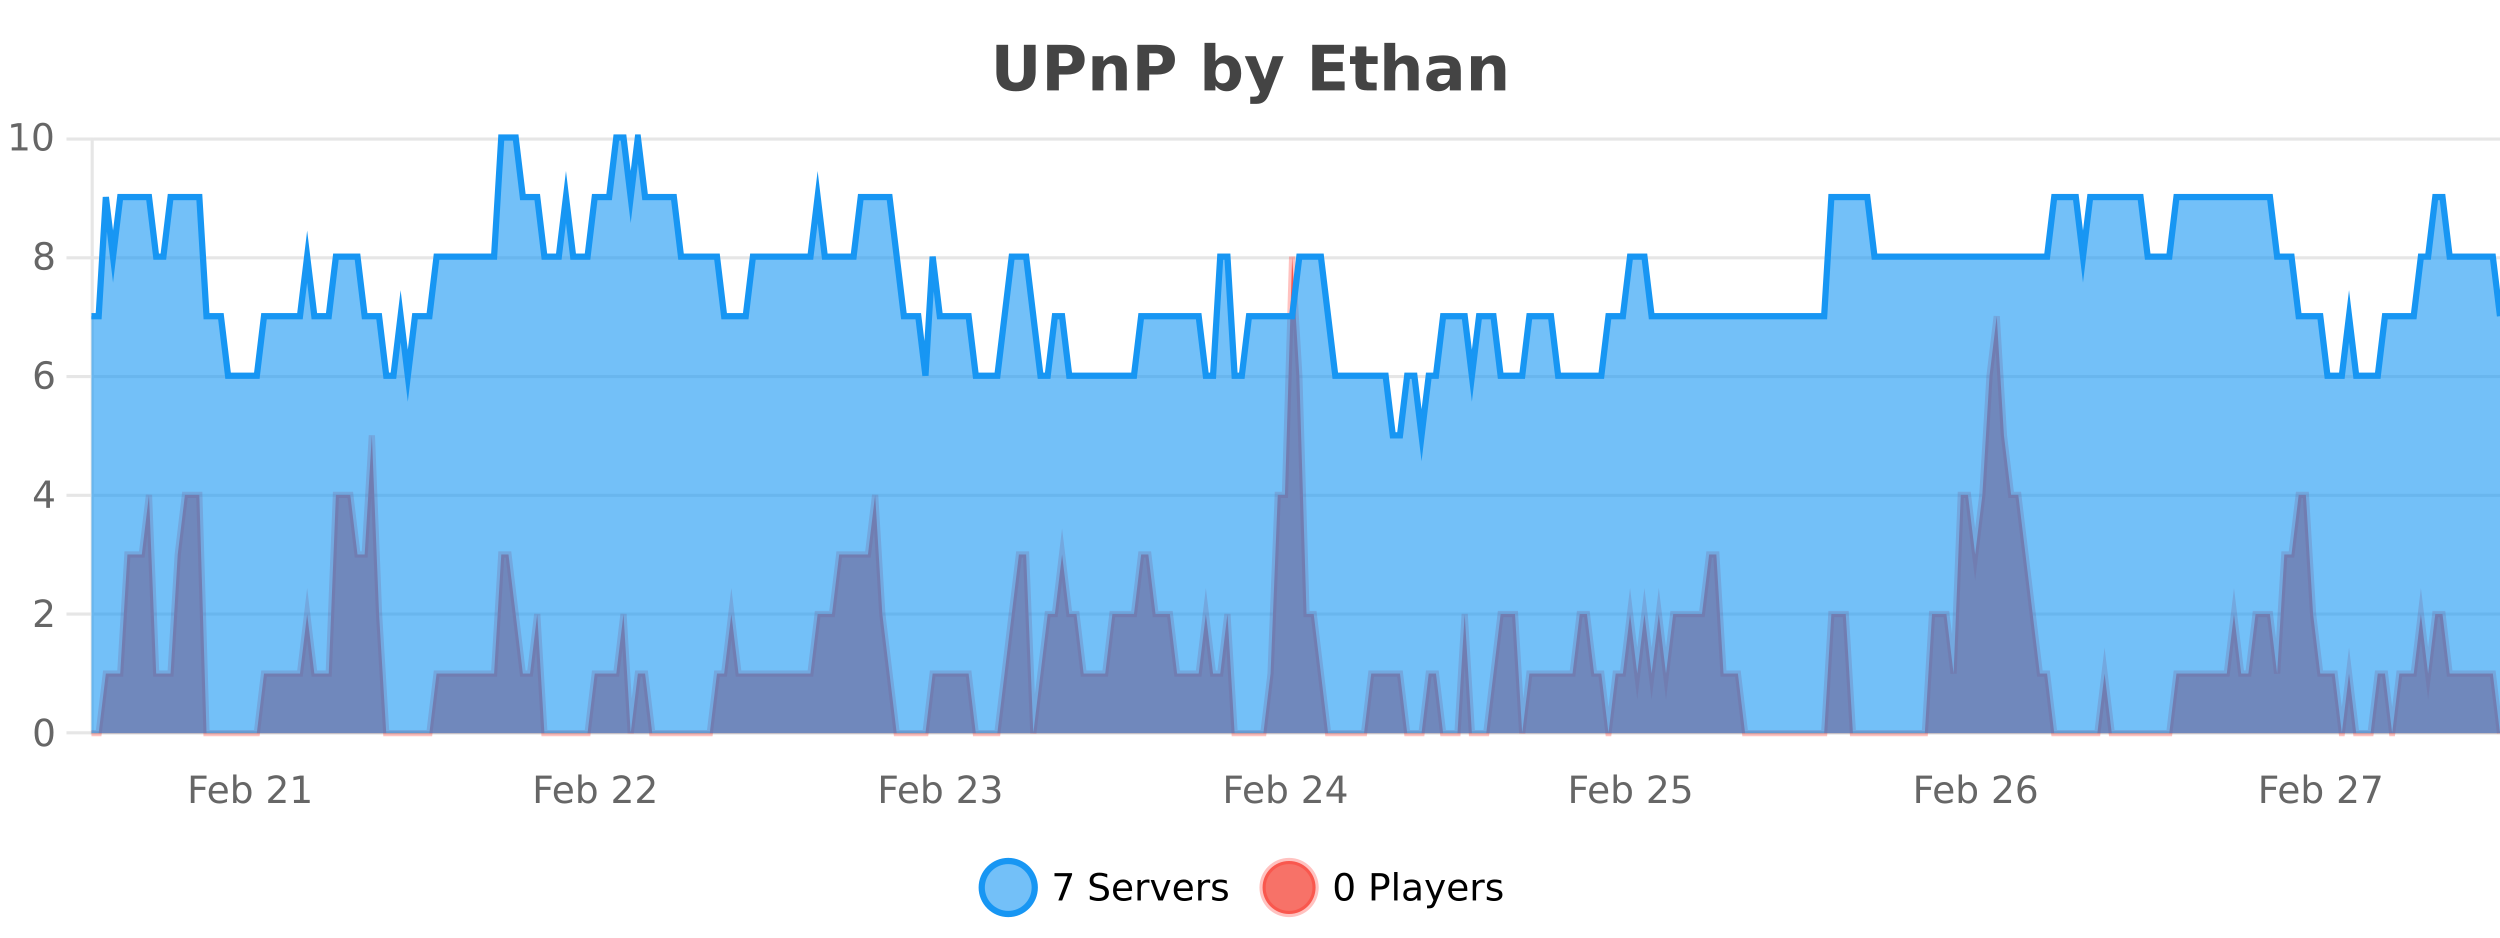 <?xml version="1.0" encoding="UTF-8"?>
<svg xmlns="http://www.w3.org/2000/svg" xmlns:xlink="http://www.w3.org/1999/xlink" width="800pt" height="300pt" viewBox="0 0 800 300" version="1.1">
<defs>
<clipPath id="clip1">
  <path d="M 285 263 L 360 263 L 360 300 L 285 300 Z M 285 263 "/>
</clipPath>
<clipPath id="clip2">
  <path d="M 375 263 L 450 263 L 450 300 L 375 300 Z M 375 263 "/>
</clipPath>
<clipPath id="clip3">
  <path d="M 29.27 82 L 800 82 L 800 234.602 L 29.27 234.602 Z M 29.27 82 "/>
</clipPath>
<clipPath id="clip4">
  <path d="M 28.27 53 L 800 53 L 800 235.602 L 28.27 235.602 Z M 28.27 53 "/>
</clipPath>
<clipPath id="clip5">
  <path d="M 29.27 44 L 800 44 L 800 234.602 L 29.27 234.602 Z M 29.27 44 "/>
</clipPath>
<clipPath id="clip6">
  <path d="M 28.27 43 L 800 43 L 800 168 L 28.27 168 Z M 28.27 43 "/>
</clipPath>
</defs>
<g id="surface657746">
<rect x="0" y="0" width="800" height="300" style="fill:rgb(100%,100%,100%);fill-opacity:1;stroke:none;"/>
<path style="fill:none;stroke-width:1;stroke-linecap:butt;stroke-linejoin:miter;stroke:rgb(0%,0%,0%);stroke-opacity:0.098;stroke-miterlimit:10;" d="M 30 234.5 L 800 234.5 "/>
<path style="fill:none;stroke-width:1;stroke-linecap:butt;stroke-linejoin:miter;stroke:rgb(0%,0%,0%);stroke-opacity:0.098;stroke-miterlimit:10;" d="M 21.27 234.5 L 29 234.5 "/>
<path style="fill:none;stroke-width:1;stroke-linecap:butt;stroke-linejoin:miter;stroke:rgb(0%,0%,0%);stroke-opacity:0.098;stroke-miterlimit:10;" d="M 30 196.5 L 800 196.5 "/>
<path style="fill:none;stroke-width:1;stroke-linecap:butt;stroke-linejoin:miter;stroke:rgb(0%,0%,0%);stroke-opacity:0.098;stroke-miterlimit:10;" d="M 21.27 196.5 L 29 196.5 "/>
<path style="fill:none;stroke-width:1;stroke-linecap:butt;stroke-linejoin:miter;stroke:rgb(0%,0%,0%);stroke-opacity:0.098;stroke-miterlimit:10;" d="M 30 158.5 L 800 158.5 "/>
<path style="fill:none;stroke-width:1;stroke-linecap:butt;stroke-linejoin:miter;stroke:rgb(0%,0%,0%);stroke-opacity:0.098;stroke-miterlimit:10;" d="M 21.27 158.5 L 29 158.5 "/>
<path style="fill:none;stroke-width:1;stroke-linecap:butt;stroke-linejoin:miter;stroke:rgb(0%,0%,0%);stroke-opacity:0.098;stroke-miterlimit:10;" d="M 30 120.5 L 800 120.5 "/>
<path style="fill:none;stroke-width:1;stroke-linecap:butt;stroke-linejoin:miter;stroke:rgb(0%,0%,0%);stroke-opacity:0.098;stroke-miterlimit:10;" d="M 21.27 120.5 L 29 120.5 "/>
<path style="fill:none;stroke-width:1;stroke-linecap:butt;stroke-linejoin:miter;stroke:rgb(0%,0%,0%);stroke-opacity:0.098;stroke-miterlimit:10;" d="M 30 82.5 L 800 82.5 "/>
<path style="fill:none;stroke-width:1;stroke-linecap:butt;stroke-linejoin:miter;stroke:rgb(0%,0%,0%);stroke-opacity:0.098;stroke-miterlimit:10;" d="M 21.27 82.5 L 29 82.5 "/>
<path style="fill:none;stroke-width:1;stroke-linecap:butt;stroke-linejoin:miter;stroke:rgb(0%,0%,0%);stroke-opacity:0.098;stroke-miterlimit:10;" d="M 30 44.5 L 800 44.5 "/>
<path style="fill:none;stroke-width:1;stroke-linecap:butt;stroke-linejoin:miter;stroke:rgb(0%,0%,0%);stroke-opacity:0.098;stroke-miterlimit:10;" d="M 21.27 44.5 L 29 44.5 "/>
<path style=" stroke:none;fill-rule:nonzero;fill:rgb(9.02%,58.824%,95.294%);fill-opacity:0.6;" d="M 331.121 284 C 331.121 288.688 327.324 292.484 322.637 292.484 C 317.953 292.484 314.152 288.688 314.152 284 C 314.152 279.312 317.953 275.516 322.637 275.516 C 327.324 275.516 331.121 279.312 331.121 284 Z M 331.121 284 "/>
<g clip-path="url(#clip1)" clip-rule="nonzero">
<path style="fill:none;stroke-width:2;stroke-linecap:butt;stroke-linejoin:miter;stroke:rgb(9.02%,58.824%,95.294%);stroke-opacity:1;stroke-miterlimit:10;" d="M 331.121 284 C 331.121 288.688 327.324 292.484 322.637 292.484 C 317.953 292.484 314.152 288.688 314.152 284 C 314.152 279.312 317.953 275.516 322.637 275.516 C 327.324 275.516 331.121 279.312 331.121 284 Z M 331.121 284 "/>
</g>
<path style=" stroke:none;fill-rule:nonzero;fill:rgb(0%,0%,0%);fill-opacity:1;" d="M 337.438 279.406 L 343.062 279.406 L 343.062 279.906 L 339.891 288.156 L 338.656 288.156 L 341.641 280.406 L 337.438 280.406 Z M 354.32 279.688 L 354.32 280.844 C 353.871 280.637 353.445 280.48 353.039 280.375 C 352.641 280.262 352.262 280.203 351.898 280.203 C 351.25 280.203 350.75 280.328 350.398 280.578 C 350.055 280.828 349.883 281.188 349.883 281.656 C 349.883 282.043 349.996 282.336 350.227 282.531 C 350.453 282.73 350.898 282.887 351.555 283 L 352.258 283.156 C 353.141 283.324 353.793 283.621 354.211 284.047 C 354.637 284.465 354.852 285.027 354.852 285.734 C 354.852 286.59 354.562 287.234 353.992 287.672 C 353.43 288.109 352.594 288.328 351.492 288.328 C 351.086 288.328 350.648 288.281 350.18 288.188 C 349.711 288.094 349.227 287.953 348.727 287.766 L 348.727 286.547 C 349.203 286.82 349.672 287.023 350.133 287.156 C 350.602 287.293 351.055 287.359 351.492 287.359 C 352.168 287.359 352.688 287.23 353.055 286.969 C 353.43 286.699 353.617 286.32 353.617 285.828 C 353.617 285.402 353.48 285.07 353.211 284.828 C 352.949 284.578 352.516 284.398 351.914 284.281 L 351.195 284.141 C 350.309 283.965 349.668 283.688 349.273 283.312 C 348.887 282.938 348.695 282.418 348.695 281.75 C 348.695 280.969 348.965 280.359 349.508 279.922 C 350.047 279.477 350.797 279.25 351.758 279.25 C 352.172 279.25 352.59 279.289 353.008 279.359 C 353.434 279.434 353.871 279.543 354.32 279.688 Z M 362.266 284.609 L 362.266 285.125 L 357.297 285.125 C 357.348 285.875 357.57 286.445 357.969 286.828 C 358.375 287.215 358.93 287.406 359.641 287.406 C 360.055 287.406 360.457 287.359 360.844 287.266 C 361.238 287.164 361.629 287.008 362.016 286.797 L 362.016 287.828 C 361.617 287.984 361.219 288.105 360.812 288.188 C 360.406 288.281 359.992 288.328 359.578 288.328 C 358.535 288.328 357.707 288.027 357.094 287.422 C 356.477 286.809 356.172 285.98 356.172 284.938 C 356.172 283.867 356.461 283.016 357.047 282.391 C 357.629 281.758 358.41 281.438 359.391 281.438 C 360.273 281.438 360.973 281.727 361.484 282.297 C 362.004 282.859 362.266 283.633 362.266 284.609 Z M 361.188 284.281 C 361.176 283.699 361.008 283.23 360.688 282.875 C 360.363 282.523 359.938 282.344 359.406 282.344 C 358.801 282.344 358.316 282.516 357.953 282.859 C 357.598 283.203 357.395 283.684 357.344 284.297 Z M 367.836 282.594 C 367.711 282.531 367.574 282.484 367.43 282.453 C 367.293 282.414 367.137 282.391 366.961 282.391 C 366.355 282.391 365.887 282.59 365.555 282.984 C 365.23 283.383 365.07 283.953 365.07 284.703 L 365.07 288.156 L 363.992 288.156 L 363.992 281.594 L 365.07 281.594 L 365.07 282.609 C 365.297 282.215 365.594 281.922 365.961 281.734 C 366.324 281.539 366.766 281.438 367.289 281.438 C 367.359 281.438 367.438 281.445 367.523 281.453 C 367.617 281.465 367.715 281.48 367.82 281.5 Z M 368.195 281.594 L 369.336 281.594 L 371.383 287.094 L 373.445 281.594 L 374.586 281.594 L 372.117 288.156 L 370.648 288.156 Z M 381.688 284.609 L 381.688 285.125 L 376.719 285.125 C 376.77 285.875 376.992 286.445 377.391 286.828 C 377.797 287.215 378.352 287.406 379.062 287.406 C 379.477 287.406 379.879 287.359 380.266 287.266 C 380.66 287.164 381.051 287.008 381.438 286.797 L 381.438 287.828 C 381.039 287.984 380.641 288.105 380.234 288.188 C 379.828 288.281 379.414 288.328 379 288.328 C 377.957 288.328 377.129 288.027 376.516 287.422 C 375.898 286.809 375.594 285.98 375.594 284.938 C 375.594 283.867 375.883 283.016 376.469 282.391 C 377.051 281.758 377.832 281.438 378.812 281.438 C 379.695 281.438 380.395 281.727 380.906 282.297 C 381.426 282.859 381.688 283.633 381.688 284.609 Z M 380.609 284.281 C 380.598 283.699 380.43 283.23 380.109 282.875 C 379.785 282.523 379.359 282.344 378.828 282.344 C 378.223 282.344 377.738 282.516 377.375 282.859 C 377.02 283.203 376.816 283.684 376.766 284.297 Z M 387.258 282.594 C 387.133 282.531 386.996 282.484 386.852 282.453 C 386.715 282.414 386.559 282.391 386.383 282.391 C 385.777 282.391 385.309 282.59 384.977 282.984 C 384.652 283.383 384.492 283.953 384.492 284.703 L 384.492 288.156 L 383.414 288.156 L 383.414 281.594 L 384.492 281.594 L 384.492 282.609 C 384.719 282.215 385.016 281.922 385.383 281.734 C 385.746 281.539 386.188 281.438 386.711 281.438 C 386.781 281.438 386.859 281.445 386.945 281.453 C 387.039 281.465 387.137 281.48 387.242 281.5 Z M 392.562 281.781 L 392.562 282.812 C 392.258 282.656 391.941 282.543 391.609 282.469 C 391.285 282.387 390.945 282.344 390.594 282.344 C 390.062 282.344 389.66 282.43 389.391 282.594 C 389.117 282.75 388.984 282.996 388.984 283.328 C 388.984 283.578 389.078 283.777 389.266 283.922 C 389.461 284.059 389.852 284.188 390.438 284.312 L 390.797 284.406 C 391.566 284.562 392.113 284.793 392.438 285.094 C 392.758 285.398 392.922 285.812 392.922 286.344 C 392.922 286.961 392.676 287.445 392.188 287.797 C 391.707 288.152 391.047 288.328 390.203 288.328 C 389.848 288.328 389.477 288.289 389.094 288.219 C 388.719 288.156 388.32 288.059 387.906 287.922 L 387.906 286.797 C 388.301 287.008 388.691 287.164 389.078 287.266 C 389.461 287.371 389.848 287.422 390.234 287.422 C 390.734 287.422 391.117 287.34 391.391 287.172 C 391.672 286.996 391.812 286.746 391.812 286.422 C 391.812 286.133 391.711 285.906 391.516 285.75 C 391.316 285.594 390.883 285.445 390.219 285.297 L 389.844 285.219 C 389.176 285.074 388.691 284.855 388.391 284.562 C 388.098 284.273 387.953 283.875 387.953 283.375 C 387.953 282.75 388.172 282.273 388.609 281.938 C 389.047 281.605 389.664 281.438 390.469 281.438 C 390.863 281.438 391.238 281.469 391.594 281.531 C 391.945 281.586 392.27 281.668 392.562 281.781 Z M 332.637 277.016 "/>
<path style=" stroke:none;fill-rule:nonzero;fill:rgb(96.863%,44.706%,40.784%);fill-opacity:1;" d="M 420.988 284 C 420.988 288.688 417.191 292.484 412.504 292.484 C 407.82 292.484 404.02 288.688 404.02 284 C 404.02 279.312 407.82 275.516 412.504 275.516 C 417.191 275.516 420.988 279.312 420.988 284 Z M 420.988 284 "/>
<g clip-path="url(#clip2)" clip-rule="nonzero">
<path style="fill:none;stroke-width:2;stroke-linecap:butt;stroke-linejoin:miter;stroke:rgb(100%,4.706%,0%);stroke-opacity:0.247;stroke-miterlimit:10;" d="M 420.988 284 C 420.988 288.688 417.191 292.484 412.504 292.484 C 407.82 292.484 404.02 288.688 404.02 284 C 404.02 279.312 407.82 275.516 412.504 275.516 C 417.191 275.516 420.988 279.312 420.988 284 Z M 420.988 284 "/>
</g>
<path style=" stroke:none;fill-rule:nonzero;fill:rgb(0%,0%,0%);fill-opacity:1;" d="M 430.133 280.188 C 429.527 280.188 429.07 280.492 428.758 281.094 C 428.453 281.688 428.305 282.59 428.305 283.797 C 428.305 284.996 428.453 285.898 428.758 286.5 C 429.07 287.094 429.527 287.391 430.133 287.391 C 430.746 287.391 431.203 287.094 431.508 286.5 C 431.82 285.898 431.977 284.996 431.977 283.797 C 431.977 282.59 431.82 281.688 431.508 281.094 C 431.203 280.492 430.746 280.188 430.133 280.188 Z M 430.133 279.25 C 431.109 279.25 431.859 279.641 432.383 280.422 C 432.902 281.195 433.164 282.32 433.164 283.797 C 433.164 285.266 432.902 286.391 432.383 287.172 C 431.859 287.945 431.109 288.328 430.133 288.328 C 429.152 288.328 428.402 287.945 427.883 287.172 C 427.371 286.391 427.117 285.266 427.117 283.797 C 427.117 282.32 427.371 281.195 427.883 280.422 C 428.402 279.641 429.152 279.25 430.133 279.25 Z M 440.125 280.375 L 440.125 283.672 L 441.609 283.672 C 442.16 283.672 442.586 283.531 442.891 283.25 C 443.191 282.961 443.344 282.547 443.344 282.016 C 443.344 281.496 443.191 281.094 442.891 280.812 C 442.586 280.523 442.16 280.375 441.609 280.375 Z M 438.938 279.406 L 441.609 279.406 C 442.598 279.406 443.344 279.633 443.844 280.078 C 444.344 280.516 444.594 281.164 444.594 282.016 C 444.594 282.883 444.344 283.539 443.844 283.984 C 443.344 284.422 442.598 284.641 441.609 284.641 L 440.125 284.641 L 440.125 288.156 L 438.938 288.156 Z M 446.129 279.031 L 447.207 279.031 L 447.207 288.156 L 446.129 288.156 Z M 452.445 284.859 C 451.578 284.859 450.977 284.961 450.633 285.156 C 450.297 285.355 450.133 285.695 450.133 286.172 C 450.133 286.559 450.258 286.867 450.508 287.094 C 450.766 287.312 451.109 287.422 451.539 287.422 C 452.141 287.422 452.621 287.215 452.977 286.797 C 453.34 286.371 453.523 285.805 453.523 285.094 L 453.523 284.859 Z M 454.602 284.406 L 454.602 288.156 L 453.523 288.156 L 453.523 287.156 C 453.273 287.555 452.965 287.852 452.602 288.047 C 452.234 288.234 451.789 288.328 451.258 288.328 C 450.578 288.328 450.043 288.141 449.648 287.766 C 449.25 287.383 449.055 286.875 449.055 286.25 C 449.055 285.512 449.297 284.953 449.789 284.578 C 450.289 284.203 451.027 284.016 452.008 284.016 L 453.523 284.016 L 453.523 283.906 C 453.523 283.406 453.355 283.023 453.023 282.75 C 452.699 282.48 452.246 282.344 451.664 282.344 C 451.289 282.344 450.918 282.391 450.555 282.484 C 450.199 282.578 449.859 282.715 449.539 282.891 L 449.539 281.891 C 449.934 281.734 450.312 281.621 450.68 281.547 C 451.055 281.477 451.418 281.438 451.773 281.438 C 452.719 281.438 453.43 281.684 453.898 282.172 C 454.367 282.664 454.602 283.406 454.602 284.406 Z M 459.551 288.766 C 459.246 289.547 458.949 290.055 458.66 290.297 C 458.367 290.535 457.98 290.656 457.504 290.656 L 456.645 290.656 L 456.645 289.75 L 457.27 289.75 C 457.57 289.75 457.801 289.676 457.957 289.531 C 458.121 289.395 458.305 289.066 458.504 288.547 L 458.707 288.047 L 456.051 281.594 L 457.191 281.594 L 459.238 286.719 L 461.301 281.594 L 462.441 281.594 Z M 469.543 284.609 L 469.543 285.125 L 464.574 285.125 C 464.625 285.875 464.848 286.445 465.246 286.828 C 465.652 287.215 466.207 287.406 466.918 287.406 C 467.332 287.406 467.734 287.359 468.121 287.266 C 468.516 287.164 468.906 287.008 469.293 286.797 L 469.293 287.828 C 468.895 287.984 468.496 288.105 468.09 288.188 C 467.684 288.281 467.27 288.328 466.855 288.328 C 465.812 288.328 464.984 288.027 464.371 287.422 C 463.754 286.809 463.449 285.98 463.449 284.938 C 463.449 283.867 463.738 283.016 464.324 282.391 C 464.906 281.758 465.688 281.438 466.668 281.438 C 467.551 281.438 468.25 281.727 468.762 282.297 C 469.281 282.859 469.543 283.633 469.543 284.609 Z M 468.465 284.281 C 468.453 283.699 468.285 283.23 467.965 282.875 C 467.641 282.523 467.215 282.344 466.684 282.344 C 466.078 282.344 465.594 282.516 465.23 282.859 C 464.875 283.203 464.672 283.684 464.621 284.297 Z M 475.113 282.594 C 474.988 282.531 474.852 282.484 474.707 282.453 C 474.57 282.414 474.414 282.391 474.238 282.391 C 473.633 282.391 473.164 282.59 472.832 282.984 C 472.508 283.383 472.348 283.953 472.348 284.703 L 472.348 288.156 L 471.27 288.156 L 471.27 281.594 L 472.348 281.594 L 472.348 282.609 C 472.574 282.215 472.871 281.922 473.238 281.734 C 473.602 281.539 474.043 281.438 474.566 281.438 C 474.637 281.438 474.715 281.445 474.801 281.453 C 474.895 281.465 474.992 281.48 475.098 281.5 Z M 480.422 281.781 L 480.422 282.812 C 480.117 282.656 479.801 282.543 479.469 282.469 C 479.145 282.387 478.805 282.344 478.453 282.344 C 477.922 282.344 477.52 282.43 477.25 282.594 C 476.977 282.75 476.844 282.996 476.844 283.328 C 476.844 283.578 476.938 283.777 477.125 283.922 C 477.32 284.059 477.711 284.188 478.297 284.312 L 478.656 284.406 C 479.426 284.562 479.973 284.793 480.297 285.094 C 480.617 285.398 480.781 285.812 480.781 286.344 C 480.781 286.961 480.535 287.445 480.047 287.797 C 479.566 288.152 478.906 288.328 478.062 288.328 C 477.707 288.328 477.336 288.289 476.953 288.219 C 476.578 288.156 476.18 288.059 475.766 287.922 L 475.766 286.797 C 476.16 287.008 476.551 287.164 476.938 287.266 C 477.32 287.371 477.707 287.422 478.094 287.422 C 478.594 287.422 478.977 287.34 479.25 287.172 C 479.531 286.996 479.672 286.746 479.672 286.422 C 479.672 286.133 479.57 285.906 479.375 285.75 C 479.176 285.594 478.742 285.445 478.078 285.297 L 477.703 285.219 C 477.035 285.074 476.551 284.855 476.25 284.562 C 475.957 284.273 475.812 283.875 475.812 283.375 C 475.812 282.75 476.031 282.273 476.469 281.938 C 476.906 281.605 477.523 281.438 478.328 281.438 C 478.723 281.438 479.098 281.469 479.453 281.531 C 479.805 281.586 480.129 281.668 480.422 281.781 Z M 422.504 277.016 "/>
<path style=" stroke:none;fill-rule:nonzero;fill:rgb(26.667%,26.667%,26.667%);fill-opacity:1;" d="M 318.844 14.344 L 322.594 14.344 L 322.594 23.078 C 322.594 24.289 322.789 25.152 323.188 25.672 C 323.582 26.184 324.223 26.438 325.109 26.438 C 326.016 26.438 326.66 26.184 327.047 25.672 C 327.441 25.152 327.641 24.289 327.641 23.078 L 327.641 14.344 L 331.406 14.344 L 331.406 23.078 C 331.406 25.141 330.883 26.68 329.844 27.688 C 328.812 28.699 327.234 29.203 325.109 29.203 C 322.992 29.203 321.422 28.699 320.391 27.688 C 319.359 26.68 318.844 25.141 318.844 23.078 Z M 335.086 14.344 L 341.32 14.344 C 343.172 14.344 344.594 14.758 345.586 15.578 C 346.586 16.402 347.086 17.574 347.086 19.094 C 347.086 20.625 346.586 21.805 345.586 22.625 C 344.594 23.449 343.172 23.859 341.32 23.859 L 338.836 23.859 L 338.836 28.922 L 335.086 28.922 Z M 338.836 17.062 L 338.836 21.141 L 340.914 21.141 C 341.641 21.141 342.203 20.965 342.602 20.609 C 343.008 20.258 343.211 19.75 343.211 19.094 C 343.211 18.449 343.008 17.949 342.602 17.594 C 342.203 17.242 341.641 17.062 340.914 17.062 Z M 360.57 22.266 L 360.57 28.922 L 357.055 28.922 L 357.055 23.828 C 357.055 22.883 357.031 22.23 356.992 21.875 C 356.949 21.512 356.875 21.246 356.773 21.078 C 356.637 20.852 356.449 20.672 356.211 20.547 C 355.98 20.422 355.715 20.359 355.414 20.359 C 354.684 20.359 354.109 20.641 353.695 21.203 C 353.277 21.766 353.07 22.547 353.07 23.547 L 353.07 28.922 L 349.586 28.922 L 349.586 17.984 L 353.07 17.984 L 353.07 19.578 C 353.602 18.945 354.164 18.477 354.758 18.172 C 355.352 17.871 356 17.719 356.711 17.719 C 357.98 17.719 358.938 18.109 359.586 18.891 C 360.242 19.664 360.57 20.789 360.57 22.266 Z M 363.98 14.344 L 370.215 14.344 C 372.066 14.344 373.488 14.758 374.48 15.578 C 375.48 16.402 375.98 17.574 375.98 19.094 C 375.98 20.625 375.48 21.805 374.48 22.625 C 373.488 23.449 372.066 23.859 370.215 23.859 L 367.73 23.859 L 367.73 28.922 L 363.98 28.922 Z M 367.73 17.062 L 367.73 21.141 L 369.809 21.141 C 370.535 21.141 371.098 20.965 371.496 20.609 C 371.902 20.258 372.105 19.75 372.105 19.094 C 372.105 18.449 371.902 17.949 371.496 17.594 C 371.098 17.242 370.535 17.062 369.809 17.062 Z M 391.258 26.672 C 392.008 26.672 392.578 26.402 392.977 25.859 C 393.371 25.309 393.57 24.512 393.57 23.469 C 393.57 22.43 393.371 21.637 392.977 21.094 C 392.578 20.543 392.008 20.266 391.258 20.266 C 390.508 20.266 389.93 20.543 389.523 21.094 C 389.125 21.637 388.93 22.43 388.93 23.469 C 388.93 24.5 389.125 25.293 389.523 25.844 C 389.93 26.398 390.508 26.672 391.258 26.672 Z M 388.93 19.578 C 389.418 18.945 389.953 18.477 390.539 18.172 C 391.121 17.871 391.793 17.719 392.555 17.719 C 393.906 17.719 395.016 18.258 395.883 19.328 C 396.746 20.402 397.18 21.781 397.18 23.469 C 397.18 25.148 396.746 26.523 395.883 27.594 C 395.016 28.668 393.906 29.203 392.555 29.203 C 391.793 29.203 391.121 29.051 390.539 28.75 C 389.953 28.449 389.418 27.98 388.93 27.344 L 388.93 28.922 L 385.445 28.922 L 385.445 13.719 L 388.93 13.719 Z M 398.324 17.984 L 401.809 17.984 L 404.762 25.406 L 407.262 17.984 L 410.746 17.984 L 406.152 29.953 C 405.691 31.172 405.152 32.02 404.527 32.5 C 403.91 32.988 403.105 33.234 402.105 33.234 L 400.074 33.234 L 400.074 30.938 L 401.168 30.938 C 401.762 30.938 402.191 30.844 402.465 30.656 C 402.734 30.469 402.941 30.129 403.09 29.641 L 403.199 29.344 Z M 419.918 14.344 L 430.059 14.344 L 430.059 17.188 L 423.668 17.188 L 423.668 19.891 L 429.684 19.891 L 429.684 22.734 L 423.668 22.734 L 423.668 26.078 L 430.277 26.078 L 430.277 28.922 L 419.918 28.922 Z M 437.234 14.875 L 437.234 17.984 L 440.844 17.984 L 440.844 20.484 L 437.234 20.484 L 437.234 25.125 C 437.234 25.637 437.332 25.98 437.531 26.156 C 437.738 26.336 438.141 26.422 438.734 26.422 L 440.531 26.422 L 440.531 28.922 L 437.531 28.922 C 436.156 28.922 435.176 28.637 434.594 28.062 C 434.02 27.48 433.734 26.5 433.734 25.125 L 433.734 20.484 L 432 20.484 L 432 17.984 L 433.734 17.984 L 433.734 14.875 Z M 453.969 22.266 L 453.969 28.922 L 450.453 28.922 L 450.453 23.844 C 450.453 22.887 450.43 22.23 450.391 21.875 C 450.348 21.512 450.273 21.246 450.172 21.078 C 450.035 20.852 449.848 20.672 449.609 20.547 C 449.379 20.422 449.113 20.359 448.812 20.359 C 448.082 20.359 447.508 20.641 447.094 21.203 C 446.676 21.766 446.469 22.547 446.469 23.547 L 446.469 28.922 L 442.984 28.922 L 442.984 13.719 L 446.469 13.719 L 446.469 19.578 C 447 18.945 447.562 18.477 448.156 18.172 C 448.75 17.871 449.398 17.719 450.109 17.719 C 451.379 17.719 452.336 18.109 452.984 18.891 C 453.641 19.664 453.969 20.789 453.969 22.266 Z M 462.113 24 C 461.383 24 460.836 24.125 460.473 24.375 C 460.105 24.617 459.926 24.98 459.926 25.469 C 459.926 25.906 460.07 26.25 460.363 26.5 C 460.664 26.75 461.074 26.875 461.598 26.875 C 462.254 26.875 462.805 26.641 463.254 26.172 C 463.711 25.703 463.941 25.117 463.941 24.406 L 463.941 24 Z M 467.457 22.688 L 467.457 28.922 L 463.941 28.922 L 463.941 27.297 C 463.473 27.965 462.941 28.449 462.348 28.75 C 461.762 29.051 461.051 29.203 460.207 29.203 C 459.082 29.203 458.164 28.875 457.457 28.219 C 456.746 27.555 456.395 26.695 456.395 25.641 C 456.395 24.359 456.832 23.422 457.707 22.828 C 458.59 22.227 459.98 21.922 461.879 21.922 L 463.941 21.922 L 463.941 21.641 C 463.941 21.09 463.723 20.688 463.285 20.438 C 462.848 20.18 462.164 20.047 461.238 20.047 C 460.488 20.047 459.789 20.125 459.145 20.281 C 458.496 20.43 457.898 20.648 457.348 20.938 L 457.348 18.281 C 458.098 18.094 458.848 17.953 459.598 17.859 C 460.355 17.766 461.117 17.719 461.879 17.719 C 463.848 17.719 465.27 18.109 466.145 18.891 C 467.02 19.664 467.457 20.93 467.457 22.688 Z M 481.703 22.266 L 481.703 28.922 L 478.188 28.922 L 478.188 23.828 C 478.188 22.883 478.164 22.23 478.125 21.875 C 478.082 21.512 478.008 21.246 477.906 21.078 C 477.77 20.852 477.582 20.672 477.344 20.547 C 477.113 20.422 476.848 20.359 476.547 20.359 C 475.816 20.359 475.242 20.641 474.828 21.203 C 474.41 21.766 474.203 22.547 474.203 23.547 L 474.203 28.922 L 470.719 28.922 L 470.719 17.984 L 474.203 17.984 L 474.203 19.578 C 474.734 18.945 475.297 18.477 475.891 18.172 C 476.484 17.871 477.133 17.719 477.844 17.719 C 479.113 17.719 480.07 18.109 480.719 18.891 C 481.375 19.664 481.703 20.789 481.703 22.266 Z M 317 10.359 "/>
<path style="fill:none;stroke-width:1;stroke-linecap:butt;stroke-linejoin:miter;stroke:rgb(0%,0%,0%);stroke-opacity:0.098;stroke-miterlimit:10;" d="M 29 234.5 L 801 234.5 "/>
<path style=" stroke:none;fill-rule:nonzero;fill:rgb(40%,40%,40%);fill-opacity:1;" d="M 61.055 248.203 L 66.086 248.203 L 66.086 249.203 L 62.242 249.203 L 62.242 251.781 L 65.711 251.781 L 65.711 252.781 L 62.242 252.781 L 62.242 256.953 L 61.055 256.953 Z M 72.879 253.406 L 72.879 253.922 L 67.91 253.922 C 67.961 254.672 68.184 255.242 68.582 255.625 C 68.988 256.012 69.543 256.203 70.254 256.203 C 70.668 256.203 71.07 256.156 71.457 256.062 C 71.852 255.961 72.242 255.805 72.629 255.594 L 72.629 256.625 C 72.23 256.781 71.832 256.902 71.426 256.984 C 71.02 257.078 70.605 257.125 70.191 257.125 C 69.148 257.125 68.32 256.824 67.707 256.219 C 67.09 255.605 66.785 254.777 66.785 253.734 C 66.785 252.664 67.074 251.812 67.66 251.188 C 68.242 250.555 69.023 250.234 70.004 250.234 C 70.887 250.234 71.586 250.523 72.098 251.094 C 72.617 251.656 72.879 252.43 72.879 253.406 Z M 71.801 253.078 C 71.789 252.496 71.621 252.027 71.301 251.672 C 70.977 251.32 70.551 251.141 70.02 251.141 C 69.414 251.141 68.93 251.312 68.566 251.656 C 68.211 252 68.008 252.48 67.957 253.094 Z M 79.355 253.672 C 79.355 252.883 79.188 252.262 78.855 251.812 C 78.531 251.367 78.09 251.141 77.527 251.141 C 76.953 251.141 76.5 251.367 76.168 251.812 C 75.844 252.262 75.684 252.883 75.684 253.672 C 75.684 254.465 75.844 255.09 76.168 255.547 C 76.5 255.996 76.953 256.219 77.527 256.219 C 78.09 256.219 78.531 255.996 78.855 255.547 C 79.188 255.09 79.355 254.465 79.355 253.672 Z M 75.684 251.391 C 75.91 250.996 76.199 250.703 76.543 250.516 C 76.887 250.328 77.297 250.234 77.777 250.234 C 78.578 250.234 79.23 250.555 79.73 251.188 C 80.23 251.812 80.48 252.641 80.48 253.672 C 80.48 254.703 80.23 255.539 79.73 256.172 C 79.23 256.809 78.578 257.125 77.777 257.125 C 77.297 257.125 76.887 257.031 76.543 256.844 C 76.199 256.648 75.91 256.355 75.684 255.969 L 75.684 256.953 L 74.605 256.953 L 74.605 247.828 L 75.684 247.828 Z M 87.242 255.953 L 91.383 255.953 L 91.383 256.953 L 85.82 256.953 L 85.82 255.953 C 86.266 255.496 86.875 254.875 87.648 254.094 C 88.43 253.305 88.918 252.793 89.117 252.562 C 89.5 252.148 89.766 251.793 89.914 251.5 C 90.07 251.199 90.148 250.906 90.148 250.625 C 90.148 250.156 89.98 249.777 89.648 249.484 C 89.324 249.195 88.902 249.047 88.383 249.047 C 88.008 249.047 87.609 249.109 87.195 249.234 C 86.789 249.359 86.352 249.559 85.883 249.828 L 85.883 248.625 C 86.359 248.438 86.805 248.297 87.211 248.203 C 87.625 248.102 88.008 248.047 88.352 248.047 C 89.258 248.047 89.98 248.277 90.523 248.734 C 91.062 249.184 91.336 249.789 91.336 250.547 C 91.336 250.902 91.266 251.242 91.133 251.562 C 90.996 251.887 90.75 252.266 90.398 252.703 C 90.293 252.82 89.98 253.148 89.461 253.688 C 88.938 254.23 88.199 254.984 87.242 255.953 Z M 94.062 255.953 L 96 255.953 L 96 249.281 L 93.891 249.703 L 93.891 248.625 L 95.984 248.203 L 97.172 248.203 L 97.172 255.953 L 99.109 255.953 L 99.109 256.953 L 94.062 256.953 Z M 59.883 245.816 "/>
<path style=" stroke:none;fill-rule:nonzero;fill:rgb(40%,40%,40%);fill-opacity:1;" d="M 171.488 248.203 L 176.52 248.203 L 176.52 249.203 L 172.676 249.203 L 172.676 251.781 L 176.145 251.781 L 176.145 252.781 L 172.676 252.781 L 172.676 256.953 L 171.488 256.953 Z M 183.312 253.406 L 183.312 253.922 L 178.344 253.922 C 178.395 254.672 178.617 255.242 179.016 255.625 C 179.422 256.012 179.977 256.203 180.688 256.203 C 181.102 256.203 181.504 256.156 181.891 256.062 C 182.285 255.961 182.676 255.805 183.062 255.594 L 183.062 256.625 C 182.664 256.781 182.266 256.902 181.859 256.984 C 181.453 257.078 181.039 257.125 180.625 257.125 C 179.582 257.125 178.754 256.824 178.141 256.219 C 177.523 255.605 177.219 254.777 177.219 253.734 C 177.219 252.664 177.508 251.812 178.094 251.188 C 178.676 250.555 179.457 250.234 180.438 250.234 C 181.32 250.234 182.02 250.523 182.531 251.094 C 183.051 251.656 183.312 252.43 183.312 253.406 Z M 182.234 253.078 C 182.223 252.496 182.055 252.027 181.734 251.672 C 181.41 251.32 180.984 251.141 180.453 251.141 C 179.848 251.141 179.363 251.312 179 251.656 C 178.645 252 178.441 252.48 178.391 253.094 Z M 189.789 253.672 C 189.789 252.883 189.621 252.262 189.289 251.812 C 188.965 251.367 188.523 251.141 187.961 251.141 C 187.387 251.141 186.934 251.367 186.602 251.812 C 186.277 252.262 186.117 252.883 186.117 253.672 C 186.117 254.465 186.277 255.09 186.602 255.547 C 186.934 255.996 187.387 256.219 187.961 256.219 C 188.523 256.219 188.965 255.996 189.289 255.547 C 189.621 255.09 189.789 254.465 189.789 253.672 Z M 186.117 251.391 C 186.344 250.996 186.633 250.703 186.977 250.516 C 187.32 250.328 187.73 250.234 188.211 250.234 C 189.012 250.234 189.664 250.555 190.164 251.188 C 190.664 251.812 190.914 252.641 190.914 253.672 C 190.914 254.703 190.664 255.539 190.164 256.172 C 189.664 256.809 189.012 257.125 188.211 257.125 C 187.73 257.125 187.32 257.031 186.977 256.844 C 186.633 256.648 186.344 256.355 186.117 255.969 L 186.117 256.953 L 185.039 256.953 L 185.039 247.828 L 186.117 247.828 Z M 197.672 255.953 L 201.812 255.953 L 201.812 256.953 L 196.25 256.953 L 196.25 255.953 C 196.695 255.496 197.305 254.875 198.078 254.094 C 198.859 253.305 199.348 252.793 199.547 252.562 C 199.93 252.148 200.195 251.793 200.344 251.5 C 200.5 251.199 200.578 250.906 200.578 250.625 C 200.578 250.156 200.41 249.777 200.078 249.484 C 199.754 249.195 199.332 249.047 198.812 249.047 C 198.438 249.047 198.039 249.109 197.625 249.234 C 197.219 249.359 196.781 249.559 196.312 249.828 L 196.312 248.625 C 196.789 248.438 197.234 248.297 197.641 248.203 C 198.055 248.102 198.438 248.047 198.781 248.047 C 199.688 248.047 200.41 248.277 200.953 248.734 C 201.492 249.184 201.766 249.789 201.766 250.547 C 201.766 250.902 201.695 251.242 201.562 251.562 C 201.426 251.887 201.18 252.266 200.828 252.703 C 200.723 252.82 200.41 253.148 199.891 253.688 C 199.367 254.23 198.629 254.984 197.672 255.953 Z M 205.309 255.953 L 209.449 255.953 L 209.449 256.953 L 203.887 256.953 L 203.887 255.953 C 204.332 255.496 204.941 254.875 205.715 254.094 C 206.496 253.305 206.984 252.793 207.184 252.562 C 207.566 252.148 207.832 251.793 207.98 251.5 C 208.137 251.199 208.215 250.906 208.215 250.625 C 208.215 250.156 208.047 249.777 207.715 249.484 C 207.391 249.195 206.969 249.047 206.449 249.047 C 206.074 249.047 205.676 249.109 205.262 249.234 C 204.855 249.359 204.418 249.559 203.949 249.828 L 203.949 248.625 C 204.426 248.438 204.871 248.297 205.277 248.203 C 205.691 248.102 206.074 248.047 206.418 248.047 C 207.324 248.047 208.047 248.277 208.59 248.734 C 209.129 249.184 209.402 249.789 209.402 250.547 C 209.402 250.902 209.332 251.242 209.199 251.562 C 209.062 251.887 208.816 252.266 208.465 252.703 C 208.359 252.82 208.047 253.148 207.527 253.688 C 207.004 254.23 206.266 254.984 205.309 255.953 Z M 170.316 245.816 "/>
<path style=" stroke:none;fill-rule:nonzero;fill:rgb(40%,40%,40%);fill-opacity:1;" d="M 281.922 248.203 L 286.953 248.203 L 286.953 249.203 L 283.109 249.203 L 283.109 251.781 L 286.578 251.781 L 286.578 252.781 L 283.109 252.781 L 283.109 256.953 L 281.922 256.953 Z M 293.746 253.406 L 293.746 253.922 L 288.777 253.922 C 288.828 254.672 289.051 255.242 289.449 255.625 C 289.855 256.012 290.41 256.203 291.121 256.203 C 291.535 256.203 291.938 256.156 292.324 256.062 C 292.719 255.961 293.109 255.805 293.496 255.594 L 293.496 256.625 C 293.098 256.781 292.699 256.902 292.293 256.984 C 291.887 257.078 291.473 257.125 291.059 257.125 C 290.016 257.125 289.188 256.824 288.574 256.219 C 287.957 255.605 287.652 254.777 287.652 253.734 C 287.652 252.664 287.941 251.812 288.527 251.188 C 289.109 250.555 289.891 250.234 290.871 250.234 C 291.754 250.234 292.453 250.523 292.965 251.094 C 293.484 251.656 293.746 252.43 293.746 253.406 Z M 292.668 253.078 C 292.656 252.496 292.488 252.027 292.168 251.672 C 291.844 251.32 291.418 251.141 290.887 251.141 C 290.281 251.141 289.797 251.312 289.434 251.656 C 289.078 252 288.875 252.48 288.824 253.094 Z M 300.223 253.672 C 300.223 252.883 300.055 252.262 299.723 251.812 C 299.398 251.367 298.957 251.141 298.395 251.141 C 297.82 251.141 297.367 251.367 297.035 251.812 C 296.711 252.262 296.551 252.883 296.551 253.672 C 296.551 254.465 296.711 255.09 297.035 255.547 C 297.367 255.996 297.82 256.219 298.395 256.219 C 298.957 256.219 299.398 255.996 299.723 255.547 C 300.055 255.09 300.223 254.465 300.223 253.672 Z M 296.551 251.391 C 296.777 250.996 297.066 250.703 297.41 250.516 C 297.754 250.328 298.164 250.234 298.645 250.234 C 299.445 250.234 300.098 250.555 300.598 251.188 C 301.098 251.812 301.348 252.641 301.348 253.672 C 301.348 254.703 301.098 255.539 300.598 256.172 C 300.098 256.809 299.445 257.125 298.645 257.125 C 298.164 257.125 297.754 257.031 297.41 256.844 C 297.066 256.648 296.777 256.355 296.551 255.969 L 296.551 256.953 L 295.473 256.953 L 295.473 247.828 L 296.551 247.828 Z M 308.109 255.953 L 312.25 255.953 L 312.25 256.953 L 306.688 256.953 L 306.688 255.953 C 307.133 255.496 307.742 254.875 308.516 254.094 C 309.297 253.305 309.785 252.793 309.984 252.562 C 310.367 252.148 310.633 251.793 310.781 251.5 C 310.938 251.199 311.016 250.906 311.016 250.625 C 311.016 250.156 310.848 249.777 310.516 249.484 C 310.191 249.195 309.77 249.047 309.25 249.047 C 308.875 249.047 308.477 249.109 308.062 249.234 C 307.656 249.359 307.219 249.559 306.75 249.828 L 306.75 248.625 C 307.227 248.438 307.672 248.297 308.078 248.203 C 308.492 248.102 308.875 248.047 309.219 248.047 C 310.125 248.047 310.848 248.277 311.391 248.734 C 311.93 249.184 312.203 249.789 312.203 250.547 C 312.203 250.902 312.133 251.242 312 251.562 C 311.863 251.887 311.617 252.266 311.266 252.703 C 311.16 252.82 310.848 253.148 310.328 253.688 C 309.805 254.23 309.066 254.984 308.109 255.953 Z M 318.32 252.234 C 318.883 252.359 319.32 252.617 319.633 253 C 319.953 253.375 320.117 253.844 320.117 254.406 C 320.117 255.273 319.82 255.945 319.227 256.422 C 318.633 256.891 317.789 257.125 316.695 257.125 C 316.328 257.125 315.949 257.086 315.555 257.016 C 315.168 256.945 314.773 256.836 314.367 256.688 L 314.367 255.547 C 314.688 255.734 315.043 255.883 315.43 255.984 C 315.824 256.078 316.234 256.125 316.664 256.125 C 317.402 256.125 317.965 255.98 318.352 255.688 C 318.746 255.398 318.945 254.969 318.945 254.406 C 318.945 253.898 318.762 253.496 318.398 253.203 C 318.031 252.914 317.531 252.766 316.898 252.766 L 315.867 252.766 L 315.867 251.797 L 316.945 251.797 C 317.516 251.797 317.961 251.684 318.273 251.453 C 318.586 251.215 318.742 250.875 318.742 250.438 C 318.742 249.992 318.578 249.648 318.258 249.406 C 317.945 249.168 317.492 249.047 316.898 249.047 C 316.562 249.047 316.211 249.086 315.836 249.156 C 315.469 249.219 315.062 249.324 314.617 249.469 L 314.617 248.422 C 315.074 248.297 315.496 248.203 315.883 248.141 C 316.277 248.078 316.648 248.047 316.992 248.047 C 317.898 248.047 318.609 248.25 319.133 248.656 C 319.652 249.062 319.914 249.617 319.914 250.312 C 319.914 250.805 319.773 251.215 319.492 251.547 C 319.219 251.883 318.828 252.109 318.32 252.234 Z M 280.75 245.816 "/>
<path style=" stroke:none;fill-rule:nonzero;fill:rgb(40%,40%,40%);fill-opacity:1;" d="M 392.355 248.203 L 397.387 248.203 L 397.387 249.203 L 393.543 249.203 L 393.543 251.781 L 397.012 251.781 L 397.012 252.781 L 393.543 252.781 L 393.543 256.953 L 392.355 256.953 Z M 404.18 253.406 L 404.18 253.922 L 399.211 253.922 C 399.262 254.672 399.484 255.242 399.883 255.625 C 400.289 256.012 400.844 256.203 401.555 256.203 C 401.969 256.203 402.371 256.156 402.758 256.062 C 403.152 255.961 403.543 255.805 403.93 255.594 L 403.93 256.625 C 403.531 256.781 403.133 256.902 402.727 256.984 C 402.32 257.078 401.906 257.125 401.492 257.125 C 400.449 257.125 399.621 256.824 399.008 256.219 C 398.391 255.605 398.086 254.777 398.086 253.734 C 398.086 252.664 398.375 251.812 398.961 251.188 C 399.543 250.555 400.324 250.234 401.305 250.234 C 402.188 250.234 402.887 250.523 403.398 251.094 C 403.918 251.656 404.18 252.43 404.18 253.406 Z M 403.102 253.078 C 403.09 252.496 402.922 252.027 402.602 251.672 C 402.277 251.32 401.852 251.141 401.32 251.141 C 400.715 251.141 400.23 251.312 399.867 251.656 C 399.512 252 399.309 252.48 399.258 253.094 Z M 410.656 253.672 C 410.656 252.883 410.488 252.262 410.156 251.812 C 409.832 251.367 409.391 251.141 408.828 251.141 C 408.254 251.141 407.801 251.367 407.469 251.812 C 407.145 252.262 406.984 252.883 406.984 253.672 C 406.984 254.465 407.145 255.09 407.469 255.547 C 407.801 255.996 408.254 256.219 408.828 256.219 C 409.391 256.219 409.832 255.996 410.156 255.547 C 410.488 255.09 410.656 254.465 410.656 253.672 Z M 406.984 251.391 C 407.211 250.996 407.5 250.703 407.844 250.516 C 408.188 250.328 408.598 250.234 409.078 250.234 C 409.879 250.234 410.531 250.555 411.031 251.188 C 411.531 251.812 411.781 252.641 411.781 253.672 C 411.781 254.703 411.531 255.539 411.031 256.172 C 410.531 256.809 409.879 257.125 409.078 257.125 C 408.598 257.125 408.188 257.031 407.844 256.844 C 407.5 256.648 407.211 256.355 406.984 255.969 L 406.984 256.953 L 405.906 256.953 L 405.906 247.828 L 406.984 247.828 Z M 418.539 255.953 L 422.68 255.953 L 422.68 256.953 L 417.117 256.953 L 417.117 255.953 C 417.562 255.496 418.172 254.875 418.945 254.094 C 419.727 253.305 420.215 252.793 420.414 252.562 C 420.797 252.148 421.062 251.793 421.211 251.5 C 421.367 251.199 421.445 250.906 421.445 250.625 C 421.445 250.156 421.277 249.777 420.945 249.484 C 420.621 249.195 420.199 249.047 419.68 249.047 C 419.305 249.047 418.906 249.109 418.492 249.234 C 418.086 249.359 417.648 249.559 417.18 249.828 L 417.18 248.625 C 417.656 248.438 418.102 248.297 418.508 248.203 C 418.922 248.102 419.305 248.047 419.648 248.047 C 420.555 248.047 421.277 248.277 421.82 248.734 C 422.359 249.184 422.633 249.789 422.633 250.547 C 422.633 250.902 422.562 251.242 422.43 251.562 C 422.293 251.887 422.047 252.266 421.695 252.703 C 421.59 252.82 421.277 253.148 420.758 253.688 C 420.234 254.23 419.496 254.984 418.539 255.953 Z M 428.41 249.234 L 425.426 253.906 L 428.41 253.906 Z M 428.098 248.203 L 429.598 248.203 L 429.598 253.906 L 430.848 253.906 L 430.848 254.891 L 429.598 254.891 L 429.598 256.953 L 428.41 256.953 L 428.41 254.891 L 424.473 254.891 L 424.473 253.75 Z M 391.184 245.816 "/>
<path style=" stroke:none;fill-rule:nonzero;fill:rgb(40%,40%,40%);fill-opacity:1;" d="M 502.789 248.203 L 507.82 248.203 L 507.82 249.203 L 503.977 249.203 L 503.977 251.781 L 507.445 251.781 L 507.445 252.781 L 503.977 252.781 L 503.977 256.953 L 502.789 256.953 Z M 514.613 253.406 L 514.613 253.922 L 509.645 253.922 C 509.695 254.672 509.918 255.242 510.316 255.625 C 510.723 256.012 511.277 256.203 511.988 256.203 C 512.402 256.203 512.805 256.156 513.191 256.062 C 513.586 255.961 513.977 255.805 514.363 255.594 L 514.363 256.625 C 513.965 256.781 513.566 256.902 513.16 256.984 C 512.754 257.078 512.34 257.125 511.926 257.125 C 510.883 257.125 510.055 256.824 509.441 256.219 C 508.824 255.605 508.52 254.777 508.52 253.734 C 508.52 252.664 508.809 251.812 509.395 251.188 C 509.977 250.555 510.758 250.234 511.738 250.234 C 512.621 250.234 513.32 250.523 513.832 251.094 C 514.352 251.656 514.613 252.43 514.613 253.406 Z M 513.535 253.078 C 513.523 252.496 513.355 252.027 513.035 251.672 C 512.711 251.32 512.285 251.141 511.754 251.141 C 511.148 251.141 510.664 251.312 510.301 251.656 C 509.945 252 509.742 252.48 509.691 253.094 Z M 521.09 253.672 C 521.09 252.883 520.922 252.262 520.59 251.812 C 520.266 251.367 519.824 251.141 519.262 251.141 C 518.688 251.141 518.234 251.367 517.902 251.812 C 517.578 252.262 517.418 252.883 517.418 253.672 C 517.418 254.465 517.578 255.09 517.902 255.547 C 518.234 255.996 518.688 256.219 519.262 256.219 C 519.824 256.219 520.266 255.996 520.59 255.547 C 520.922 255.09 521.09 254.465 521.09 253.672 Z M 517.418 251.391 C 517.645 250.996 517.934 250.703 518.277 250.516 C 518.621 250.328 519.031 250.234 519.512 250.234 C 520.312 250.234 520.965 250.555 521.465 251.188 C 521.965 251.812 522.215 252.641 522.215 253.672 C 522.215 254.703 521.965 255.539 521.465 256.172 C 520.965 256.809 520.312 257.125 519.512 257.125 C 519.031 257.125 518.621 257.031 518.277 256.844 C 517.934 256.648 517.645 256.355 517.418 255.969 L 517.418 256.953 L 516.34 256.953 L 516.34 247.828 L 517.418 247.828 Z M 528.977 255.953 L 533.117 255.953 L 533.117 256.953 L 527.555 256.953 L 527.555 255.953 C 528 255.496 528.609 254.875 529.383 254.094 C 530.164 253.305 530.652 252.793 530.852 252.562 C 531.234 252.148 531.5 251.793 531.648 251.5 C 531.805 251.199 531.883 250.906 531.883 250.625 C 531.883 250.156 531.715 249.777 531.383 249.484 C 531.059 249.195 530.637 249.047 530.117 249.047 C 529.742 249.047 529.344 249.109 528.93 249.234 C 528.523 249.359 528.086 249.559 527.617 249.828 L 527.617 248.625 C 528.094 248.438 528.539 248.297 528.945 248.203 C 529.359 248.102 529.742 248.047 530.086 248.047 C 530.992 248.047 531.715 248.277 532.258 248.734 C 532.797 249.184 533.07 249.789 533.07 250.547 C 533.07 250.902 533 251.242 532.867 251.562 C 532.73 251.887 532.484 252.266 532.133 252.703 C 532.027 252.82 531.715 253.148 531.195 253.688 C 530.672 254.23 529.934 254.984 528.977 255.953 Z M 535.609 248.203 L 540.25 248.203 L 540.25 249.203 L 536.688 249.203 L 536.688 251.344 C 536.863 251.281 537.035 251.242 537.203 251.219 C 537.379 251.188 537.551 251.172 537.719 251.172 C 538.695 251.172 539.473 251.445 540.047 251.984 C 540.617 252.516 540.906 253.234 540.906 254.141 C 540.906 255.09 540.609 255.824 540.016 256.344 C 539.43 256.867 538.609 257.125 537.547 257.125 C 537.172 257.125 536.789 257.094 536.406 257.031 C 536.031 256.969 535.641 256.875 535.234 256.75 L 535.234 255.562 C 535.586 255.75 535.953 255.891 536.328 255.984 C 536.703 256.078 537.098 256.125 537.516 256.125 C 538.191 256.125 538.727 255.949 539.125 255.594 C 539.52 255.242 539.719 254.758 539.719 254.141 C 539.719 253.539 539.52 253.059 539.125 252.703 C 538.727 252.352 538.191 252.172 537.516 252.172 C 537.203 252.172 536.883 252.211 536.562 252.281 C 536.25 252.344 535.93 252.449 535.609 252.594 Z M 501.617 245.816 "/>
<path style=" stroke:none;fill-rule:nonzero;fill:rgb(40%,40%,40%);fill-opacity:1;" d="M 613.223 248.203 L 618.254 248.203 L 618.254 249.203 L 614.41 249.203 L 614.41 251.781 L 617.879 251.781 L 617.879 252.781 L 614.41 252.781 L 614.41 256.953 L 613.223 256.953 Z M 625.047 253.406 L 625.047 253.922 L 620.078 253.922 C 620.129 254.672 620.352 255.242 620.75 255.625 C 621.156 256.012 621.711 256.203 622.422 256.203 C 622.836 256.203 623.238 256.156 623.625 256.062 C 624.02 255.961 624.41 255.805 624.797 255.594 L 624.797 256.625 C 624.398 256.781 624 256.902 623.594 256.984 C 623.188 257.078 622.773 257.125 622.359 257.125 C 621.316 257.125 620.488 256.824 619.875 256.219 C 619.258 255.605 618.953 254.777 618.953 253.734 C 618.953 252.664 619.242 251.812 619.828 251.188 C 620.41 250.555 621.191 250.234 622.172 250.234 C 623.055 250.234 623.754 250.523 624.266 251.094 C 624.785 251.656 625.047 252.43 625.047 253.406 Z M 623.969 253.078 C 623.957 252.496 623.789 252.027 623.469 251.672 C 623.145 251.32 622.719 251.141 622.188 251.141 C 621.582 251.141 621.098 251.312 620.734 251.656 C 620.379 252 620.176 252.48 620.125 253.094 Z M 631.523 253.672 C 631.523 252.883 631.355 252.262 631.023 251.812 C 630.699 251.367 630.258 251.141 629.695 251.141 C 629.121 251.141 628.668 251.367 628.336 251.812 C 628.012 252.262 627.852 252.883 627.852 253.672 C 627.852 254.465 628.012 255.09 628.336 255.547 C 628.668 255.996 629.121 256.219 629.695 256.219 C 630.258 256.219 630.699 255.996 631.023 255.547 C 631.355 255.09 631.523 254.465 631.523 253.672 Z M 627.852 251.391 C 628.078 250.996 628.367 250.703 628.711 250.516 C 629.055 250.328 629.465 250.234 629.945 250.234 C 630.746 250.234 631.398 250.555 631.898 251.188 C 632.398 251.812 632.648 252.641 632.648 253.672 C 632.648 254.703 632.398 255.539 631.898 256.172 C 631.398 256.809 630.746 257.125 629.945 257.125 C 629.465 257.125 629.055 257.031 628.711 256.844 C 628.367 256.648 628.078 256.355 627.852 255.969 L 627.852 256.953 L 626.773 256.953 L 626.773 247.828 L 627.852 247.828 Z M 639.406 255.953 L 643.547 255.953 L 643.547 256.953 L 637.984 256.953 L 637.984 255.953 C 638.43 255.496 639.039 254.875 639.812 254.094 C 640.594 253.305 641.082 252.793 641.281 252.562 C 641.664 252.148 641.93 251.793 642.078 251.5 C 642.234 251.199 642.312 250.906 642.312 250.625 C 642.312 250.156 642.145 249.777 641.812 249.484 C 641.488 249.195 641.066 249.047 640.547 249.047 C 640.172 249.047 639.773 249.109 639.359 249.234 C 638.953 249.359 638.516 249.559 638.047 249.828 L 638.047 248.625 C 638.523 248.438 638.969 248.297 639.375 248.203 C 639.789 248.102 640.172 248.047 640.516 248.047 C 641.422 248.047 642.145 248.277 642.688 248.734 C 643.227 249.184 643.5 249.789 643.5 250.547 C 643.5 250.902 643.43 251.242 643.297 251.562 C 643.16 251.887 642.914 252.266 642.562 252.703 C 642.457 252.82 642.145 253.148 641.625 253.688 C 641.102 254.23 640.363 254.984 639.406 255.953 Z M 648.715 252.109 C 648.184 252.109 647.762 252.293 647.449 252.656 C 647.137 253.023 646.98 253.516 646.98 254.141 C 646.98 254.777 647.137 255.277 647.449 255.641 C 647.762 256.008 648.184 256.188 648.715 256.188 C 649.246 256.188 649.66 256.008 649.965 255.641 C 650.277 255.277 650.434 254.777 650.434 254.141 C 650.434 253.516 650.277 253.023 649.965 252.656 C 649.66 252.293 649.246 252.109 648.715 252.109 Z M 651.059 248.391 L 651.059 249.469 C 650.754 249.336 650.453 249.23 650.152 249.156 C 649.848 249.086 649.551 249.047 649.262 249.047 C 648.48 249.047 647.879 249.312 647.465 249.844 C 647.059 250.367 646.824 251.156 646.762 252.219 C 646.988 251.887 647.277 251.633 647.621 251.453 C 647.973 251.266 648.359 251.172 648.777 251.172 C 649.652 251.172 650.344 251.438 650.855 251.969 C 651.363 252.5 651.621 253.227 651.621 254.141 C 651.621 255.047 651.355 255.773 650.824 256.312 C 650.293 256.855 649.59 257.125 648.715 257.125 C 647.691 257.125 646.918 256.742 646.387 255.969 C 645.855 255.188 645.59 254.062 645.59 252.594 C 645.59 251.211 645.918 250.105 646.574 249.281 C 647.23 248.461 648.109 248.047 649.215 248.047 C 649.504 248.047 649.801 248.078 650.105 248.141 C 650.406 248.195 650.723 248.277 651.059 248.391 Z M 612.051 245.816 "/>
<path style=" stroke:none;fill-rule:nonzero;fill:rgb(40%,40%,40%);fill-opacity:1;" d="M 723.656 248.203 L 728.688 248.203 L 728.688 249.203 L 724.844 249.203 L 724.844 251.781 L 728.312 251.781 L 728.312 252.781 L 724.844 252.781 L 724.844 256.953 L 723.656 256.953 Z M 735.48 253.406 L 735.48 253.922 L 730.512 253.922 C 730.562 254.672 730.785 255.242 731.184 255.625 C 731.59 256.012 732.145 256.203 732.855 256.203 C 733.27 256.203 733.672 256.156 734.059 256.062 C 734.453 255.961 734.844 255.805 735.23 255.594 L 735.23 256.625 C 734.832 256.781 734.434 256.902 734.027 256.984 C 733.621 257.078 733.207 257.125 732.793 257.125 C 731.75 257.125 730.922 256.824 730.309 256.219 C 729.691 255.605 729.387 254.777 729.387 253.734 C 729.387 252.664 729.676 251.812 730.262 251.188 C 730.844 250.555 731.625 250.234 732.605 250.234 C 733.488 250.234 734.188 250.523 734.699 251.094 C 735.219 251.656 735.48 252.43 735.48 253.406 Z M 734.402 253.078 C 734.391 252.496 734.223 252.027 733.902 251.672 C 733.578 251.32 733.152 251.141 732.621 251.141 C 732.016 251.141 731.531 251.312 731.168 251.656 C 730.812 252 730.609 252.48 730.559 253.094 Z M 741.957 253.672 C 741.957 252.883 741.789 252.262 741.457 251.812 C 741.133 251.367 740.691 251.141 740.129 251.141 C 739.555 251.141 739.102 251.367 738.77 251.812 C 738.445 252.262 738.285 252.883 738.285 253.672 C 738.285 254.465 738.445 255.09 738.77 255.547 C 739.102 255.996 739.555 256.219 740.129 256.219 C 740.691 256.219 741.133 255.996 741.457 255.547 C 741.789 255.09 741.957 254.465 741.957 253.672 Z M 738.285 251.391 C 738.512 250.996 738.801 250.703 739.145 250.516 C 739.488 250.328 739.898 250.234 740.379 250.234 C 741.18 250.234 741.832 250.555 742.332 251.188 C 742.832 251.812 743.082 252.641 743.082 253.672 C 743.082 254.703 742.832 255.539 742.332 256.172 C 741.832 256.809 741.18 257.125 740.379 257.125 C 739.898 257.125 739.488 257.031 739.145 256.844 C 738.801 256.648 738.512 256.355 738.285 255.969 L 738.285 256.953 L 737.207 256.953 L 737.207 247.828 L 738.285 247.828 Z M 749.844 255.953 L 753.984 255.953 L 753.984 256.953 L 748.422 256.953 L 748.422 255.953 C 748.867 255.496 749.477 254.875 750.25 254.094 C 751.031 253.305 751.52 252.793 751.719 252.562 C 752.102 252.148 752.367 251.793 752.516 251.5 C 752.672 251.199 752.75 250.906 752.75 250.625 C 752.75 250.156 752.582 249.777 752.25 249.484 C 751.926 249.195 751.504 249.047 750.984 249.047 C 750.609 249.047 750.211 249.109 749.797 249.234 C 749.391 249.359 748.953 249.559 748.484 249.828 L 748.484 248.625 C 748.961 248.438 749.406 248.297 749.812 248.203 C 750.227 248.102 750.609 248.047 750.953 248.047 C 751.859 248.047 752.582 248.277 753.125 248.734 C 753.664 249.184 753.938 249.789 753.938 250.547 C 753.938 250.902 753.867 251.242 753.734 251.562 C 753.598 251.887 753.352 252.266 753 252.703 C 752.895 252.82 752.582 253.148 752.062 253.688 C 751.539 254.23 750.801 254.984 749.844 255.953 Z M 756.164 248.203 L 761.789 248.203 L 761.789 248.703 L 758.617 256.953 L 757.383 256.953 L 760.367 249.203 L 756.164 249.203 Z M 722.484 245.816 "/>
<path style="fill:none;stroke-width:1;stroke-linecap:butt;stroke-linejoin:miter;stroke:rgb(0%,0%,0%);stroke-opacity:0.098;stroke-miterlimit:10;" d="M 29.5 44 L 29.5 235 "/>
<path style=" stroke:none;fill-rule:nonzero;fill:rgb(40%,40%,40%);fill-opacity:1;" d="M 14.082 230.789 C 13.477 230.789 13.02 231.094 12.707 231.695 C 12.402 232.289 12.254 233.191 12.254 234.398 C 12.254 235.598 12.402 236.5 12.707 237.102 C 13.02 237.695 13.477 237.992 14.082 237.992 C 14.695 237.992 15.152 237.695 15.457 237.102 C 15.77 236.5 15.926 235.598 15.926 234.398 C 15.926 233.191 15.77 232.289 15.457 231.695 C 15.152 231.094 14.695 230.789 14.082 230.789 Z M 14.082 229.852 C 15.059 229.852 15.809 230.242 16.332 231.023 C 16.852 231.797 17.113 232.922 17.113 234.398 C 17.113 235.867 16.852 236.992 16.332 237.773 C 15.809 238.547 15.059 238.93 14.082 238.93 C 13.102 238.93 12.352 238.547 11.832 237.773 C 11.32 236.992 11.066 235.867 11.066 234.398 C 11.066 232.922 11.32 231.797 11.832 231.023 C 12.352 230.242 13.102 229.852 14.082 229.852 Z M 10.27 227.617 "/>
<path style=" stroke:none;fill-rule:nonzero;fill:rgb(40%,40%,40%);fill-opacity:1;" d="M 12.566 199.633 L 16.707 199.633 L 16.707 200.633 L 11.145 200.633 L 11.145 199.633 C 11.59 199.176 12.199 198.555 12.973 197.773 C 13.754 196.984 14.242 196.473 14.441 196.242 C 14.824 195.828 15.09 195.473 15.238 195.18 C 15.395 194.879 15.473 194.586 15.473 194.305 C 15.473 193.836 15.305 193.457 14.973 193.164 C 14.648 192.875 14.227 192.727 13.707 192.727 C 13.332 192.727 12.934 192.789 12.52 192.914 C 12.113 193.039 11.676 193.238 11.207 193.508 L 11.207 192.305 C 11.684 192.117 12.129 191.977 12.535 191.883 C 12.949 191.781 13.332 191.727 13.676 191.727 C 14.582 191.727 15.305 191.957 15.848 192.414 C 16.387 192.863 16.66 193.469 16.66 194.227 C 16.66 194.582 16.59 194.922 16.457 195.242 C 16.32 195.566 16.074 195.945 15.723 196.383 C 15.617 196.5 15.305 196.828 14.785 197.367 C 14.262 197.91 13.523 198.664 12.566 199.633 Z M 10.27 189.496 "/>
<path style=" stroke:none;fill-rule:nonzero;fill:rgb(40%,40%,40%);fill-opacity:1;" d="M 14.801 154.797 L 11.816 159.469 L 14.801 159.469 Z M 14.488 153.766 L 15.988 153.766 L 15.988 159.469 L 17.238 159.469 L 17.238 160.453 L 15.988 160.453 L 15.988 162.516 L 14.801 162.516 L 14.801 160.453 L 10.863 160.453 L 10.863 159.312 Z M 10.27 151.375 "/>
<path style=" stroke:none;fill-rule:nonzero;fill:rgb(40%,40%,40%);fill-opacity:1;" d="M 14.238 119.547 C 13.707 119.547 13.285 119.73 12.973 120.094 C 12.66 120.461 12.504 120.953 12.504 121.578 C 12.504 122.215 12.66 122.715 12.973 123.078 C 13.285 123.445 13.707 123.625 14.238 123.625 C 14.77 123.625 15.184 123.445 15.488 123.078 C 15.801 122.715 15.957 122.215 15.957 121.578 C 15.957 120.953 15.801 120.461 15.488 120.094 C 15.184 119.73 14.77 119.547 14.238 119.547 Z M 16.582 115.828 L 16.582 116.906 C 16.277 116.773 15.977 116.668 15.676 116.594 C 15.371 116.523 15.074 116.484 14.785 116.484 C 14.004 116.484 13.402 116.75 12.988 117.281 C 12.582 117.805 12.348 118.594 12.285 119.656 C 12.512 119.324 12.801 119.07 13.145 118.891 C 13.496 118.703 13.883 118.609 14.301 118.609 C 15.176 118.609 15.867 118.875 16.379 119.406 C 16.887 119.938 17.145 120.664 17.145 121.578 C 17.145 122.484 16.879 123.211 16.348 123.75 C 15.816 124.293 15.113 124.562 14.238 124.562 C 13.215 124.562 12.441 124.18 11.91 123.406 C 11.379 122.625 11.113 121.5 11.113 120.031 C 11.113 118.648 11.441 117.543 12.098 116.719 C 12.754 115.898 13.633 115.484 14.738 115.484 C 15.027 115.484 15.324 115.516 15.629 115.578 C 15.93 115.633 16.246 115.715 16.582 115.828 Z M 10.27 113.254 "/>
<path style=" stroke:none;fill-rule:nonzero;fill:rgb(40%,40%,40%);fill-opacity:1;" d="M 14.082 82.117 C 13.52 82.117 13.074 82.27 12.754 82.57 C 12.43 82.875 12.27 83.285 12.27 83.805 C 12.27 84.336 12.43 84.754 12.754 85.055 C 13.074 85.359 13.52 85.508 14.082 85.508 C 14.645 85.508 15.086 85.359 15.41 85.055 C 15.73 84.754 15.895 84.336 15.895 83.805 C 15.895 83.285 15.73 82.875 15.41 82.57 C 15.098 82.27 14.652 82.117 14.082 82.117 Z M 12.895 81.617 C 12.395 81.492 11.996 81.258 11.707 80.914 C 11.426 80.562 11.285 80.133 11.285 79.633 C 11.285 78.938 11.535 78.383 12.035 77.977 C 12.535 77.57 13.215 77.367 14.082 77.367 C 14.957 77.367 15.637 77.57 16.129 77.977 C 16.629 78.383 16.879 78.938 16.879 79.633 C 16.879 80.133 16.738 80.562 16.457 80.914 C 16.176 81.258 15.777 81.492 15.27 81.617 C 15.84 81.754 16.285 82.016 16.598 82.398 C 16.918 82.785 17.082 83.254 17.082 83.805 C 17.082 84.66 16.82 85.316 16.301 85.773 C 15.789 86.223 15.051 86.445 14.082 86.445 C 13.121 86.445 12.383 86.223 11.863 85.773 C 11.34 85.316 11.082 84.66 11.082 83.805 C 11.082 83.254 11.242 82.785 11.566 82.398 C 11.887 82.016 12.332 81.754 12.895 81.617 Z M 12.473 79.742 C 12.473 80.203 12.613 80.555 12.895 80.805 C 13.176 81.055 13.57 81.18 14.082 81.18 C 14.59 81.18 14.988 81.055 15.27 80.805 C 15.559 80.555 15.707 80.203 15.707 79.742 C 15.707 79.297 15.559 78.945 15.27 78.695 C 14.988 78.438 14.59 78.305 14.082 78.305 C 13.57 78.305 13.176 78.438 12.895 78.695 C 12.613 78.945 12.473 79.297 12.473 79.742 Z M 10.27 75.137 "/>
<path style=" stroke:none;fill-rule:nonzero;fill:rgb(40%,40%,40%);fill-opacity:1;" d="M 3.754 47.156 L 5.691 47.156 L 5.691 40.484 L 3.582 40.906 L 3.582 39.828 L 5.676 39.406 L 6.863 39.406 L 6.863 47.156 L 8.801 47.156 L 8.801 48.156 L 3.754 48.156 Z M 13.719 40.188 C 13.113 40.188 12.656 40.492 12.344 41.094 C 12.039 41.688 11.891 42.59 11.891 43.797 C 11.891 44.996 12.039 45.898 12.344 46.5 C 12.656 47.094 13.113 47.391 13.719 47.391 C 14.332 47.391 14.789 47.094 15.094 46.5 C 15.406 45.898 15.562 44.996 15.562 43.797 C 15.562 42.59 15.406 41.688 15.094 41.094 C 14.789 40.492 14.332 40.188 13.719 40.188 Z M 13.719 39.25 C 14.695 39.25 15.445 39.641 15.969 40.422 C 16.488 41.195 16.75 42.32 16.75 43.797 C 16.75 45.266 16.488 46.391 15.969 47.172 C 15.445 47.945 14.695 48.328 13.719 48.328 C 12.738 48.328 11.988 47.945 11.469 47.172 C 10.957 46.391 10.703 45.266 10.703 43.797 C 10.703 42.32 10.957 41.195 11.469 40.422 C 11.988 39.641 12.738 39.25 13.719 39.25 Z M 2.27 37.016 "/>
<g clip-path="url(#clip3)" clip-rule="nonzero">
<path style=" stroke:none;fill-rule:nonzero;fill:rgb(96.863%,44.706%,40.784%);fill-opacity:1;" d="M 800 234.602 L 797.699 215.539 L 783.895 215.539 L 781.594 196.48 L 779.293 196.48 L 776.992 215.539 L 774.691 196.48 L 772.391 215.539 L 767.789 215.539 L 765.488 234.602 L 763.188 215.539 L 760.887 215.539 L 758.586 234.602 L 753.984 234.602 L 751.688 215.539 L 749.387 234.602 L 747.086 215.539 L 742.484 215.539 L 740.184 196.48 L 737.883 158.359 L 735.582 158.359 L 733.281 177.422 L 730.98 177.422 L 728.68 215.539 L 726.379 196.48 L 721.777 196.48 L 719.477 215.539 L 717.176 215.539 L 714.875 196.48 L 712.574 215.539 L 696.469 215.539 L 694.168 234.602 L 675.762 234.602 L 673.461 215.539 L 671.16 234.602 L 657.355 234.602 L 655.059 215.539 L 652.758 215.539 L 648.156 177.422 L 645.855 158.359 L 643.555 158.359 L 641.254 139.301 L 638.953 101.18 L 636.652 120.238 L 634.352 158.359 L 632.051 177.422 L 629.75 158.359 L 627.449 158.359 L 625.148 215.539 L 622.848 196.48 L 618.246 196.48 L 615.945 234.602 L 592.938 234.602 L 590.637 196.48 L 586.035 196.48 L 583.734 234.602 L 558.43 234.602 L 556.129 215.539 L 551.527 215.539 L 549.227 177.422 L 546.926 177.422 L 544.625 196.48 L 535.422 196.48 L 533.121 215.539 L 530.82 196.48 L 528.52 215.539 L 526.219 196.48 L 523.918 215.539 L 521.617 196.48 L 519.316 215.539 L 517.016 215.539 L 514.715 234.602 L 512.414 215.539 L 510.113 215.539 L 507.812 196.48 L 505.512 196.48 L 503.211 215.539 L 489.406 215.539 L 487.105 234.602 L 484.805 196.48 L 480.203 196.48 L 477.902 215.539 L 475.602 234.602 L 471 234.602 L 468.699 196.48 L 466.398 234.602 L 461.801 234.602 L 459.5 215.539 L 457.199 215.539 L 454.898 234.602 L 450.297 234.602 L 447.996 215.539 L 438.793 215.539 L 436.492 234.602 L 424.988 234.602 L 422.688 215.539 L 420.387 196.48 L 418.086 196.48 L 415.785 120.238 L 413.484 82.121 L 411.184 158.359 L 408.883 158.359 L 406.582 215.539 L 404.281 234.602 L 395.078 234.602 L 392.777 196.48 L 390.477 215.539 L 388.176 215.539 L 385.875 196.48 L 383.574 215.539 L 376.672 215.539 L 374.371 196.48 L 369.77 196.48 L 367.469 177.422 L 365.172 177.422 L 362.871 196.48 L 355.969 196.48 L 353.668 215.539 L 346.766 215.539 L 344.465 196.48 L 342.164 196.48 L 339.863 177.422 L 337.562 196.48 L 335.262 196.48 L 332.961 215.539 L 330.66 234.602 L 328.359 177.422 L 326.059 177.422 L 321.457 215.539 L 319.156 234.602 L 312.254 234.602 L 309.953 215.539 L 298.449 215.539 L 296.148 234.602 L 286.945 234.602 L 284.645 215.539 L 282.344 196.48 L 280.043 158.359 L 277.742 177.422 L 268.543 177.422 L 266.242 196.48 L 261.641 196.48 L 259.34 215.539 L 236.332 215.539 L 234.031 196.48 L 231.73 215.539 L 229.43 215.539 L 227.129 234.602 L 208.723 234.602 L 206.422 215.539 L 204.121 215.539 L 201.82 234.602 L 199.52 196.48 L 197.219 215.539 L 190.316 215.539 L 188.016 234.602 L 174.211 234.602 L 171.914 196.48 L 169.613 215.539 L 167.312 215.539 L 162.711 177.422 L 160.41 177.422 L 158.109 215.539 L 139.703 215.539 L 137.402 234.602 L 123.598 234.602 L 121.297 196.48 L 118.996 139.301 L 116.695 177.422 L 114.395 177.422 L 112.094 158.359 L 107.492 158.359 L 105.191 215.539 L 100.59 215.539 L 98.289 196.48 L 95.988 215.539 L 84.484 215.539 L 82.184 234.602 L 66.082 234.602 L 63.781 158.359 L 59.18 158.359 L 56.879 177.422 L 54.578 215.539 L 49.977 215.539 L 47.676 158.359 L 45.375 177.422 L 40.773 177.422 L 38.473 215.539 L 33.871 215.539 L 31.57 234.602 L 29.27 234.602 Z M 800 234.602 "/>
</g>
<g clip-path="url(#clip4)" clip-rule="nonzero">
<path style="fill:none;stroke-width:2;stroke-linecap:butt;stroke-linejoin:miter;stroke:rgb(100%,4.706%,0%);stroke-opacity:0.247;stroke-miterlimit:10;" d="M 800 234.602 L 797.699 215.539 L 783.895 215.539 L 781.594 196.48 L 779.293 196.48 L 776.992 215.539 L 774.691 196.48 L 772.391 215.539 L 767.789 215.539 L 765.488 234.602 L 763.188 215.539 L 760.887 215.539 L 758.586 234.602 L 753.984 234.602 L 751.688 215.539 L 749.387 234.602 L 747.086 215.539 L 742.484 215.539 L 740.184 196.48 L 737.883 158.359 L 735.582 158.359 L 733.281 177.422 L 730.98 177.422 L 728.68 215.539 L 726.379 196.48 L 721.777 196.48 L 719.477 215.539 L 717.176 215.539 L 714.875 196.48 L 712.574 215.539 L 696.469 215.539 L 694.168 234.602 L 675.762 234.602 L 673.461 215.539 L 671.16 234.602 L 657.355 234.602 L 655.059 215.539 L 652.758 215.539 L 648.156 177.422 L 645.855 158.359 L 643.555 158.359 L 641.254 139.301 L 638.953 101.18 L 636.652 120.238 L 634.352 158.359 L 632.051 177.422 L 629.75 158.359 L 627.449 158.359 L 625.148 215.539 L 622.848 196.48 L 618.246 196.48 L 615.945 234.602 L 592.938 234.602 L 590.637 196.48 L 586.035 196.48 L 583.734 234.602 L 558.43 234.602 L 556.129 215.539 L 551.527 215.539 L 549.227 177.422 L 546.926 177.422 L 544.625 196.48 L 535.422 196.48 L 533.121 215.539 L 530.82 196.48 L 528.52 215.539 L 526.219 196.48 L 523.918 215.539 L 521.617 196.48 L 519.316 215.539 L 517.016 215.539 L 514.715 234.602 L 512.414 215.539 L 510.113 215.539 L 507.812 196.48 L 505.512 196.48 L 503.211 215.539 L 489.406 215.539 L 487.105 234.602 L 484.805 196.48 L 480.203 196.48 L 477.902 215.539 L 475.602 234.602 L 471 234.602 L 468.699 196.48 L 466.398 234.602 L 461.801 234.602 L 459.5 215.539 L 457.199 215.539 L 454.898 234.602 L 450.297 234.602 L 447.996 215.539 L 438.793 215.539 L 436.492 234.602 L 424.988 234.602 L 422.688 215.539 L 420.387 196.48 L 418.086 196.48 L 415.785 120.238 L 413.484 82.121 L 411.184 158.359 L 408.883 158.359 L 406.582 215.539 L 404.281 234.602 L 395.078 234.602 L 392.777 196.48 L 390.477 215.539 L 388.176 215.539 L 385.875 196.48 L 383.574 215.539 L 376.672 215.539 L 374.371 196.48 L 369.77 196.48 L 367.469 177.422 L 365.172 177.422 L 362.871 196.48 L 355.969 196.48 L 353.668 215.539 L 346.766 215.539 L 344.465 196.48 L 342.164 196.48 L 339.863 177.422 L 337.562 196.48 L 335.262 196.48 L 332.961 215.539 L 330.66 234.602 L 328.359 177.422 L 326.059 177.422 L 321.457 215.539 L 319.156 234.602 L 312.254 234.602 L 309.953 215.539 L 298.449 215.539 L 296.148 234.602 L 286.945 234.602 L 284.645 215.539 L 282.344 196.48 L 280.043 158.359 L 277.742 177.422 L 268.543 177.422 L 266.242 196.48 L 261.641 196.48 L 259.34 215.539 L 236.332 215.539 L 234.031 196.48 L 231.73 215.539 L 229.43 215.539 L 227.129 234.602 L 208.723 234.602 L 206.422 215.539 L 204.121 215.539 L 201.82 234.602 L 199.52 196.48 L 197.219 215.539 L 190.316 215.539 L 188.016 234.602 L 174.211 234.602 L 171.914 196.48 L 169.613 215.539 L 167.312 215.539 L 162.711 177.422 L 160.41 177.422 L 158.109 215.539 L 139.703 215.539 L 137.402 234.602 L 123.598 234.602 L 121.297 196.48 L 118.996 139.301 L 116.695 177.422 L 114.395 177.422 L 112.094 158.359 L 107.492 158.359 L 105.191 215.539 L 100.59 215.539 L 98.289 196.48 L 95.988 215.539 L 84.484 215.539 L 82.184 234.602 L 66.082 234.602 L 63.781 158.359 L 59.18 158.359 L 56.879 177.422 L 54.578 215.539 L 49.977 215.539 L 47.676 158.359 L 45.375 177.422 L 40.773 177.422 L 38.473 215.539 L 33.871 215.539 L 31.57 234.602 L 29.27 234.602 "/>
</g>
<g clip-path="url(#clip5)" clip-rule="nonzero">
<path style=" stroke:none;fill-rule:nonzero;fill:rgb(9.02%,58.824%,95.294%);fill-opacity:0.6;" d="M 800 101.18 L 797.699 82.121 L 783.895 82.121 L 781.594 63.059 L 779.293 63.059 L 776.992 82.121 L 774.691 82.121 L 772.391 101.18 L 763.188 101.18 L 760.887 120.238 L 753.984 120.238 L 751.688 101.18 L 749.387 120.238 L 744.785 120.238 L 742.484 101.18 L 735.582 101.18 L 733.281 82.121 L 728.68 82.121 L 726.379 63.059 L 696.469 63.059 L 694.168 82.121 L 687.266 82.121 L 684.965 63.059 L 668.859 63.059 L 666.559 82.121 L 664.258 63.059 L 657.355 63.059 L 655.059 82.121 L 599.84 82.121 L 597.539 63.059 L 586.035 63.059 L 583.734 101.18 L 528.52 101.18 L 526.219 82.121 L 521.617 82.121 L 519.316 101.18 L 514.715 101.18 L 512.414 120.238 L 498.609 120.238 L 496.309 101.18 L 489.406 101.18 L 487.105 120.238 L 480.203 120.238 L 477.902 101.18 L 473.301 101.18 L 471 120.238 L 468.699 101.18 L 461.801 101.18 L 459.5 120.238 L 457.199 120.238 L 454.898 139.301 L 452.598 120.238 L 450.297 120.238 L 447.996 139.301 L 445.695 139.301 L 443.395 120.238 L 427.289 120.238 L 422.688 82.121 L 415.785 82.121 L 413.484 101.18 L 399.68 101.18 L 397.379 120.238 L 395.078 120.238 L 392.777 82.121 L 390.477 82.121 L 388.176 120.238 L 385.875 120.238 L 383.574 101.18 L 365.172 101.18 L 362.871 120.238 L 342.164 120.238 L 339.863 101.18 L 337.562 101.18 L 335.262 120.238 L 332.961 120.238 L 328.359 82.121 L 323.758 82.121 L 319.156 120.238 L 312.254 120.238 L 309.953 101.18 L 300.75 101.18 L 298.449 82.121 L 296.148 120.238 L 293.848 101.18 L 289.246 101.18 L 286.945 82.121 L 284.645 63.059 L 275.441 63.059 L 273.141 82.121 L 263.941 82.121 L 261.641 63.059 L 259.34 82.121 L 240.934 82.121 L 238.633 101.18 L 231.73 101.18 L 229.43 82.121 L 217.926 82.121 L 215.625 63.059 L 206.422 63.059 L 204.121 44 L 201.82 63.059 L 199.52 44 L 197.219 44 L 194.918 63.059 L 190.316 63.059 L 188.016 82.121 L 183.414 82.121 L 181.113 63.059 L 178.812 82.121 L 174.211 82.121 L 171.914 63.059 L 167.312 63.059 L 165.012 44 L 160.41 44 L 158.109 82.121 L 139.703 82.121 L 137.402 101.18 L 132.801 101.18 L 130.5 120.238 L 128.199 101.18 L 125.898 120.238 L 123.598 120.238 L 121.297 101.18 L 116.695 101.18 L 114.395 82.121 L 107.492 82.121 L 105.191 101.18 L 100.59 101.18 L 98.289 82.121 L 95.988 101.18 L 84.484 101.18 L 82.184 120.238 L 72.984 120.238 L 70.684 101.18 L 66.082 101.18 L 63.781 63.059 L 54.578 63.059 L 52.277 82.121 L 49.977 82.121 L 47.676 63.059 L 38.473 63.059 L 36.172 82.121 L 33.871 63.059 L 31.57 101.18 L 29.27 101.18 L 29.27 234.602 L 800 234.602 Z M 800 101.18 "/>
</g>
<g clip-path="url(#clip6)" clip-rule="nonzero">
<path style="fill:none;stroke-width:2;stroke-linecap:butt;stroke-linejoin:miter;stroke:rgb(9.02%,58.824%,95.294%);stroke-opacity:1;stroke-miterlimit:10;" d="M 800 101.18 L 797.699 82.121 L 783.895 82.121 L 781.594 63.059 L 779.293 63.059 L 776.992 82.121 L 774.691 82.121 L 772.391 101.18 L 763.188 101.18 L 760.887 120.238 L 753.984 120.238 L 751.688 101.18 L 749.387 120.238 L 744.785 120.238 L 742.484 101.18 L 735.582 101.18 L 733.281 82.121 L 728.68 82.121 L 726.379 63.059 L 696.469 63.059 L 694.168 82.121 L 687.266 82.121 L 684.965 63.059 L 668.859 63.059 L 666.559 82.121 L 664.258 63.059 L 657.355 63.059 L 655.059 82.121 L 599.84 82.121 L 597.539 63.059 L 586.035 63.059 L 583.734 101.18 L 528.52 101.18 L 526.219 82.121 L 521.617 82.121 L 519.316 101.18 L 514.715 101.18 L 512.414 120.238 L 498.609 120.238 L 496.309 101.18 L 489.406 101.18 L 487.105 120.238 L 480.203 120.238 L 477.902 101.18 L 473.301 101.18 L 471 120.238 L 468.699 101.18 L 461.801 101.18 L 459.5 120.238 L 457.199 120.238 L 454.898 139.301 L 452.598 120.238 L 450.297 120.238 L 447.996 139.301 L 445.695 139.301 L 443.395 120.238 L 427.289 120.238 L 422.688 82.121 L 415.785 82.121 L 413.484 101.18 L 399.68 101.18 L 397.379 120.238 L 395.078 120.238 L 392.777 82.121 L 390.477 82.121 L 388.176 120.238 L 385.875 120.238 L 383.574 101.18 L 365.172 101.18 L 362.871 120.238 L 342.164 120.238 L 339.863 101.18 L 337.562 101.18 L 335.262 120.238 L 332.961 120.238 L 328.359 82.121 L 323.758 82.121 L 319.156 120.238 L 312.254 120.238 L 309.953 101.18 L 300.75 101.18 L 298.449 82.121 L 296.148 120.238 L 293.848 101.18 L 289.246 101.18 L 286.945 82.121 L 284.645 63.059 L 275.441 63.059 L 273.141 82.121 L 263.941 82.121 L 261.641 63.059 L 259.34 82.121 L 240.934 82.121 L 238.633 101.18 L 231.73 101.18 L 229.43 82.121 L 217.926 82.121 L 215.625 63.059 L 206.422 63.059 L 204.121 44 L 201.82 63.059 L 199.52 44 L 197.219 44 L 194.918 63.059 L 190.316 63.059 L 188.016 82.121 L 183.414 82.121 L 181.113 63.059 L 178.812 82.121 L 174.211 82.121 L 171.914 63.059 L 167.312 63.059 L 165.012 44 L 160.41 44 L 158.109 82.121 L 139.703 82.121 L 137.402 101.18 L 132.801 101.18 L 130.5 120.238 L 128.199 101.18 L 125.898 120.238 L 123.598 120.238 L 121.297 101.18 L 116.695 101.18 L 114.395 82.121 L 107.492 82.121 L 105.191 101.18 L 100.59 101.18 L 98.289 82.121 L 95.988 101.18 L 84.484 101.18 L 82.184 120.238 L 72.984 120.238 L 70.684 101.18 L 66.082 101.18 L 63.781 63.059 L 54.578 63.059 L 52.277 82.121 L 49.977 82.121 L 47.676 63.059 L 38.473 63.059 L 36.172 82.121 L 33.871 63.059 L 31.57 101.18 L 29.27 101.18 "/>
</g>
</g>
</svg>
